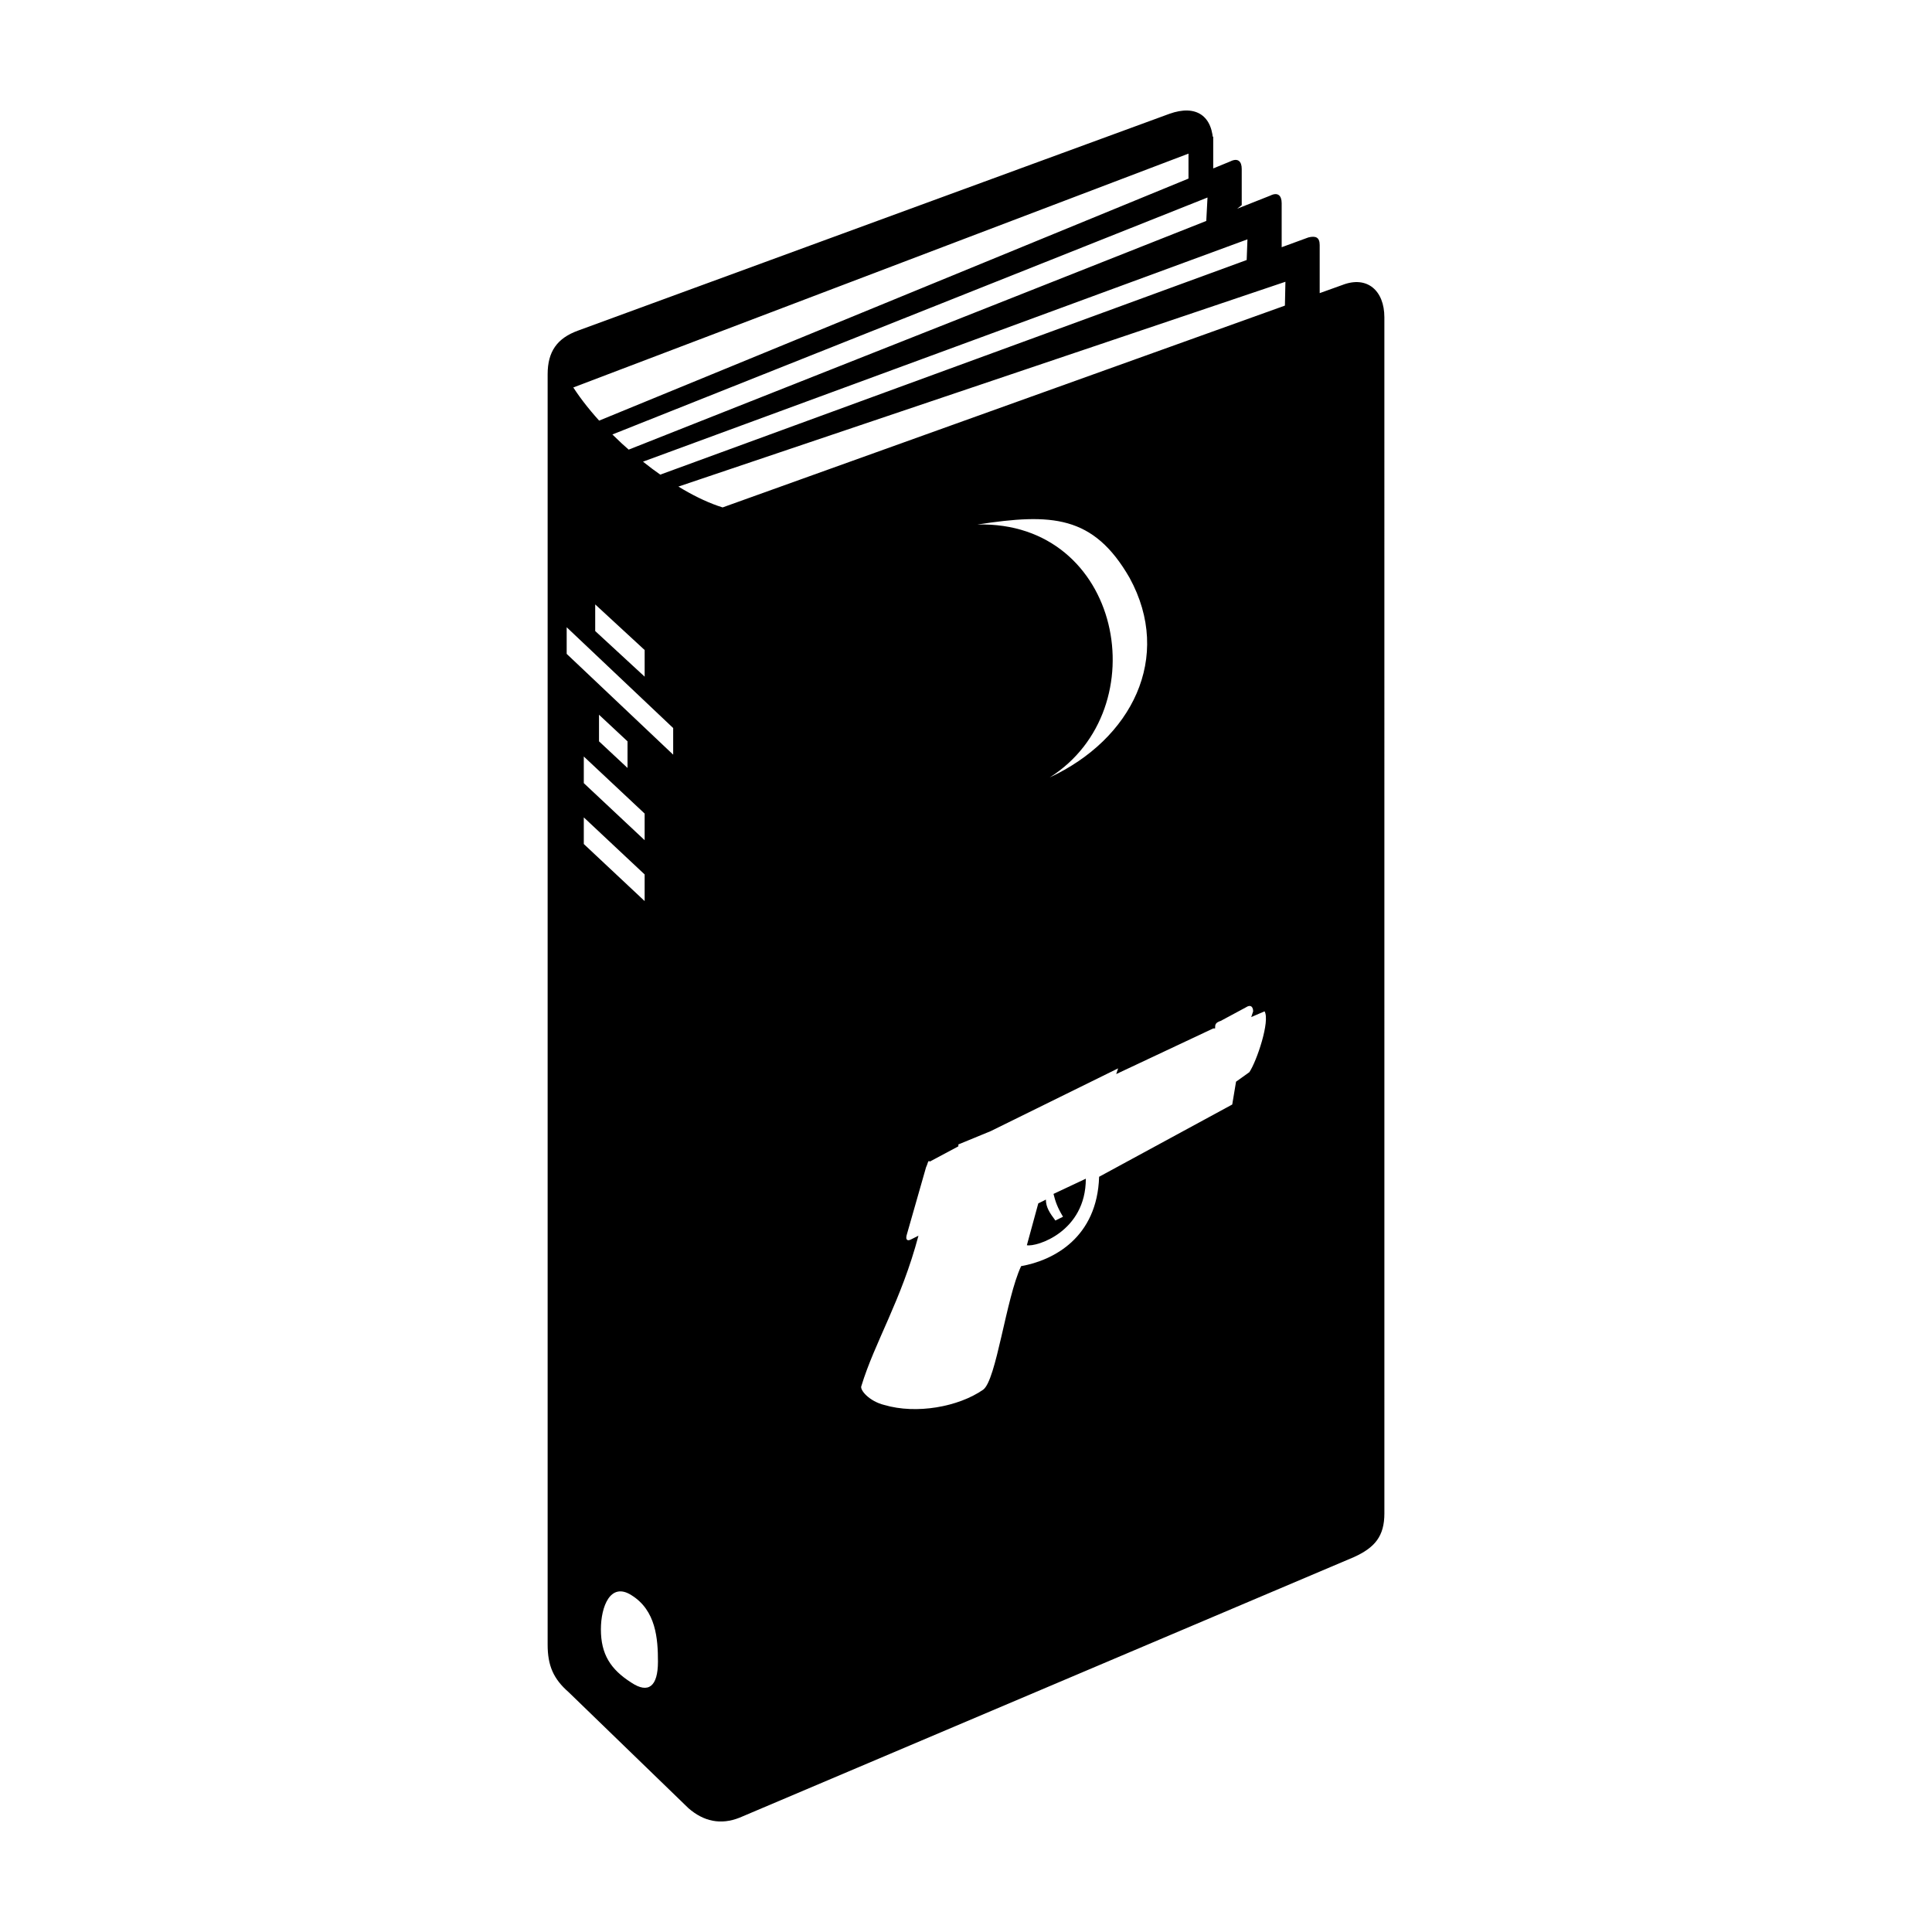 <?xml version="1.0" encoding="UTF-8"?>
<!-- Uploaded to: SVG Repo, www.svgrepo.com, Generator: SVG Repo Mixer Tools -->
<svg fill="#000000" width="800px" height="800px" version="1.1" viewBox="144 144 512 512" xmlns="http://www.w3.org/2000/svg">
 <path d="m499.78 219.51-164.28 58.961c-13.105-4.031-30.883-18.418-39.57-31.789l169.58-64.461c0-7.562-4.527-10.586-11.586-8.066l-156.73 57.453c-5.543 2.012-8.066 5.543-8.066 11.586v336.63c0 5.547 1.512 9.074 5.547 12.602l31.746 30.742c4.031 3.527 8.57 4.535 13.609 2.519l162.78-69.043c5.547-2.519 8.066-5.543 8.066-11.586l-0.004-316.98c-0.004-7.055-4.543-11.09-11.094-8.57zm-188.47 370.4c-5.547-3.527-8.066-7.562-8.066-14.113 0-6.047 2.519-12.602 8.066-9.074 6.551 4.031 7.055 11.594 7.055 17.637-0.004 6.555-2.519 8.57-7.055 5.551zm104.82-115.91c2.519 0.508 15.625-3.527 15.625-17.633l-8.566 4.031c0.504 2.016 1.004 3.527 2.519 6.047l-2.016 1.008c-1.512-2.016-2.519-3.527-2.519-5.547l-2.016 1.008zm62.992-61.984c1.512 2.519-2.016 13.105-4.031 16.125l-3.527 2.519-1.008 6.047-35.277 19.148c-0.508 16.125-12.09 22.172-20.668 23.684-4.031 8.566-6.551 30.238-10.078 32.758-6.551 4.535-17.637 6.551-26.207 4.031-4.031-1.008-6.551-4.031-6.047-5.039 3.527-11.594 10.586-22.676 15.121-39.812l-2.016 1.008c-1.008 0.508-1.512 0-1.008-1.512l5.039-17.637c0.504-1.008 0.504-2.016 1.008-1.512l7.559-4.035v-0.504l8.57-3.527 33.762-16.629-0.504 1.512 25.699-12.09h0.508c0-1.008 0-1.512 1.512-2.016l6.555-3.527c1.512-1.008 2.012 0 2.012 1.008l-0.504 1.512zm-180.41-51.398 16.125 15.121v7.055l-16.125-15.121zm0-16.133 16.125 15.121v7.055l-16.125-15.121zm144.63-47.367c11.586 21.164 0.504 42.832-21.164 52.914 28.723-18.148 19.148-68.035-19.148-67.027 19.648-3.019 30.738-2.519 40.312 14.113zm15.621-116.91v12.09h6.551v-12.09zm-156.22 153.2 7.559 7.055v7.055l-7.559-7.055zm-1.008-29.23 13.105 12.09v7.055l-13.105-12.09zm-7.559 6.051 28.223 26.711v7.055l-28.223-26.711zm186.46-114.39-171.84 68.035v4.535l165.79-60.98-0.504 13.609 9.574-7.562v-15.621c0-2.016-1.008-3.027-3.023-2.016zm-10.586-9.066-169.32 69.539v5.043l163.27-65.012-0.504 9.574 9.574-7.562v-9.574c0.004-2.008-1.004-3.016-3.023-2.008zm20.668 20.156-174.87 64-1.008 5.039 169.81-57.297-0.492 23.027 9.574-7.559v-25.199c-0.004-2.012-1.012-2.519-3.019-2.012z"/>
</svg>